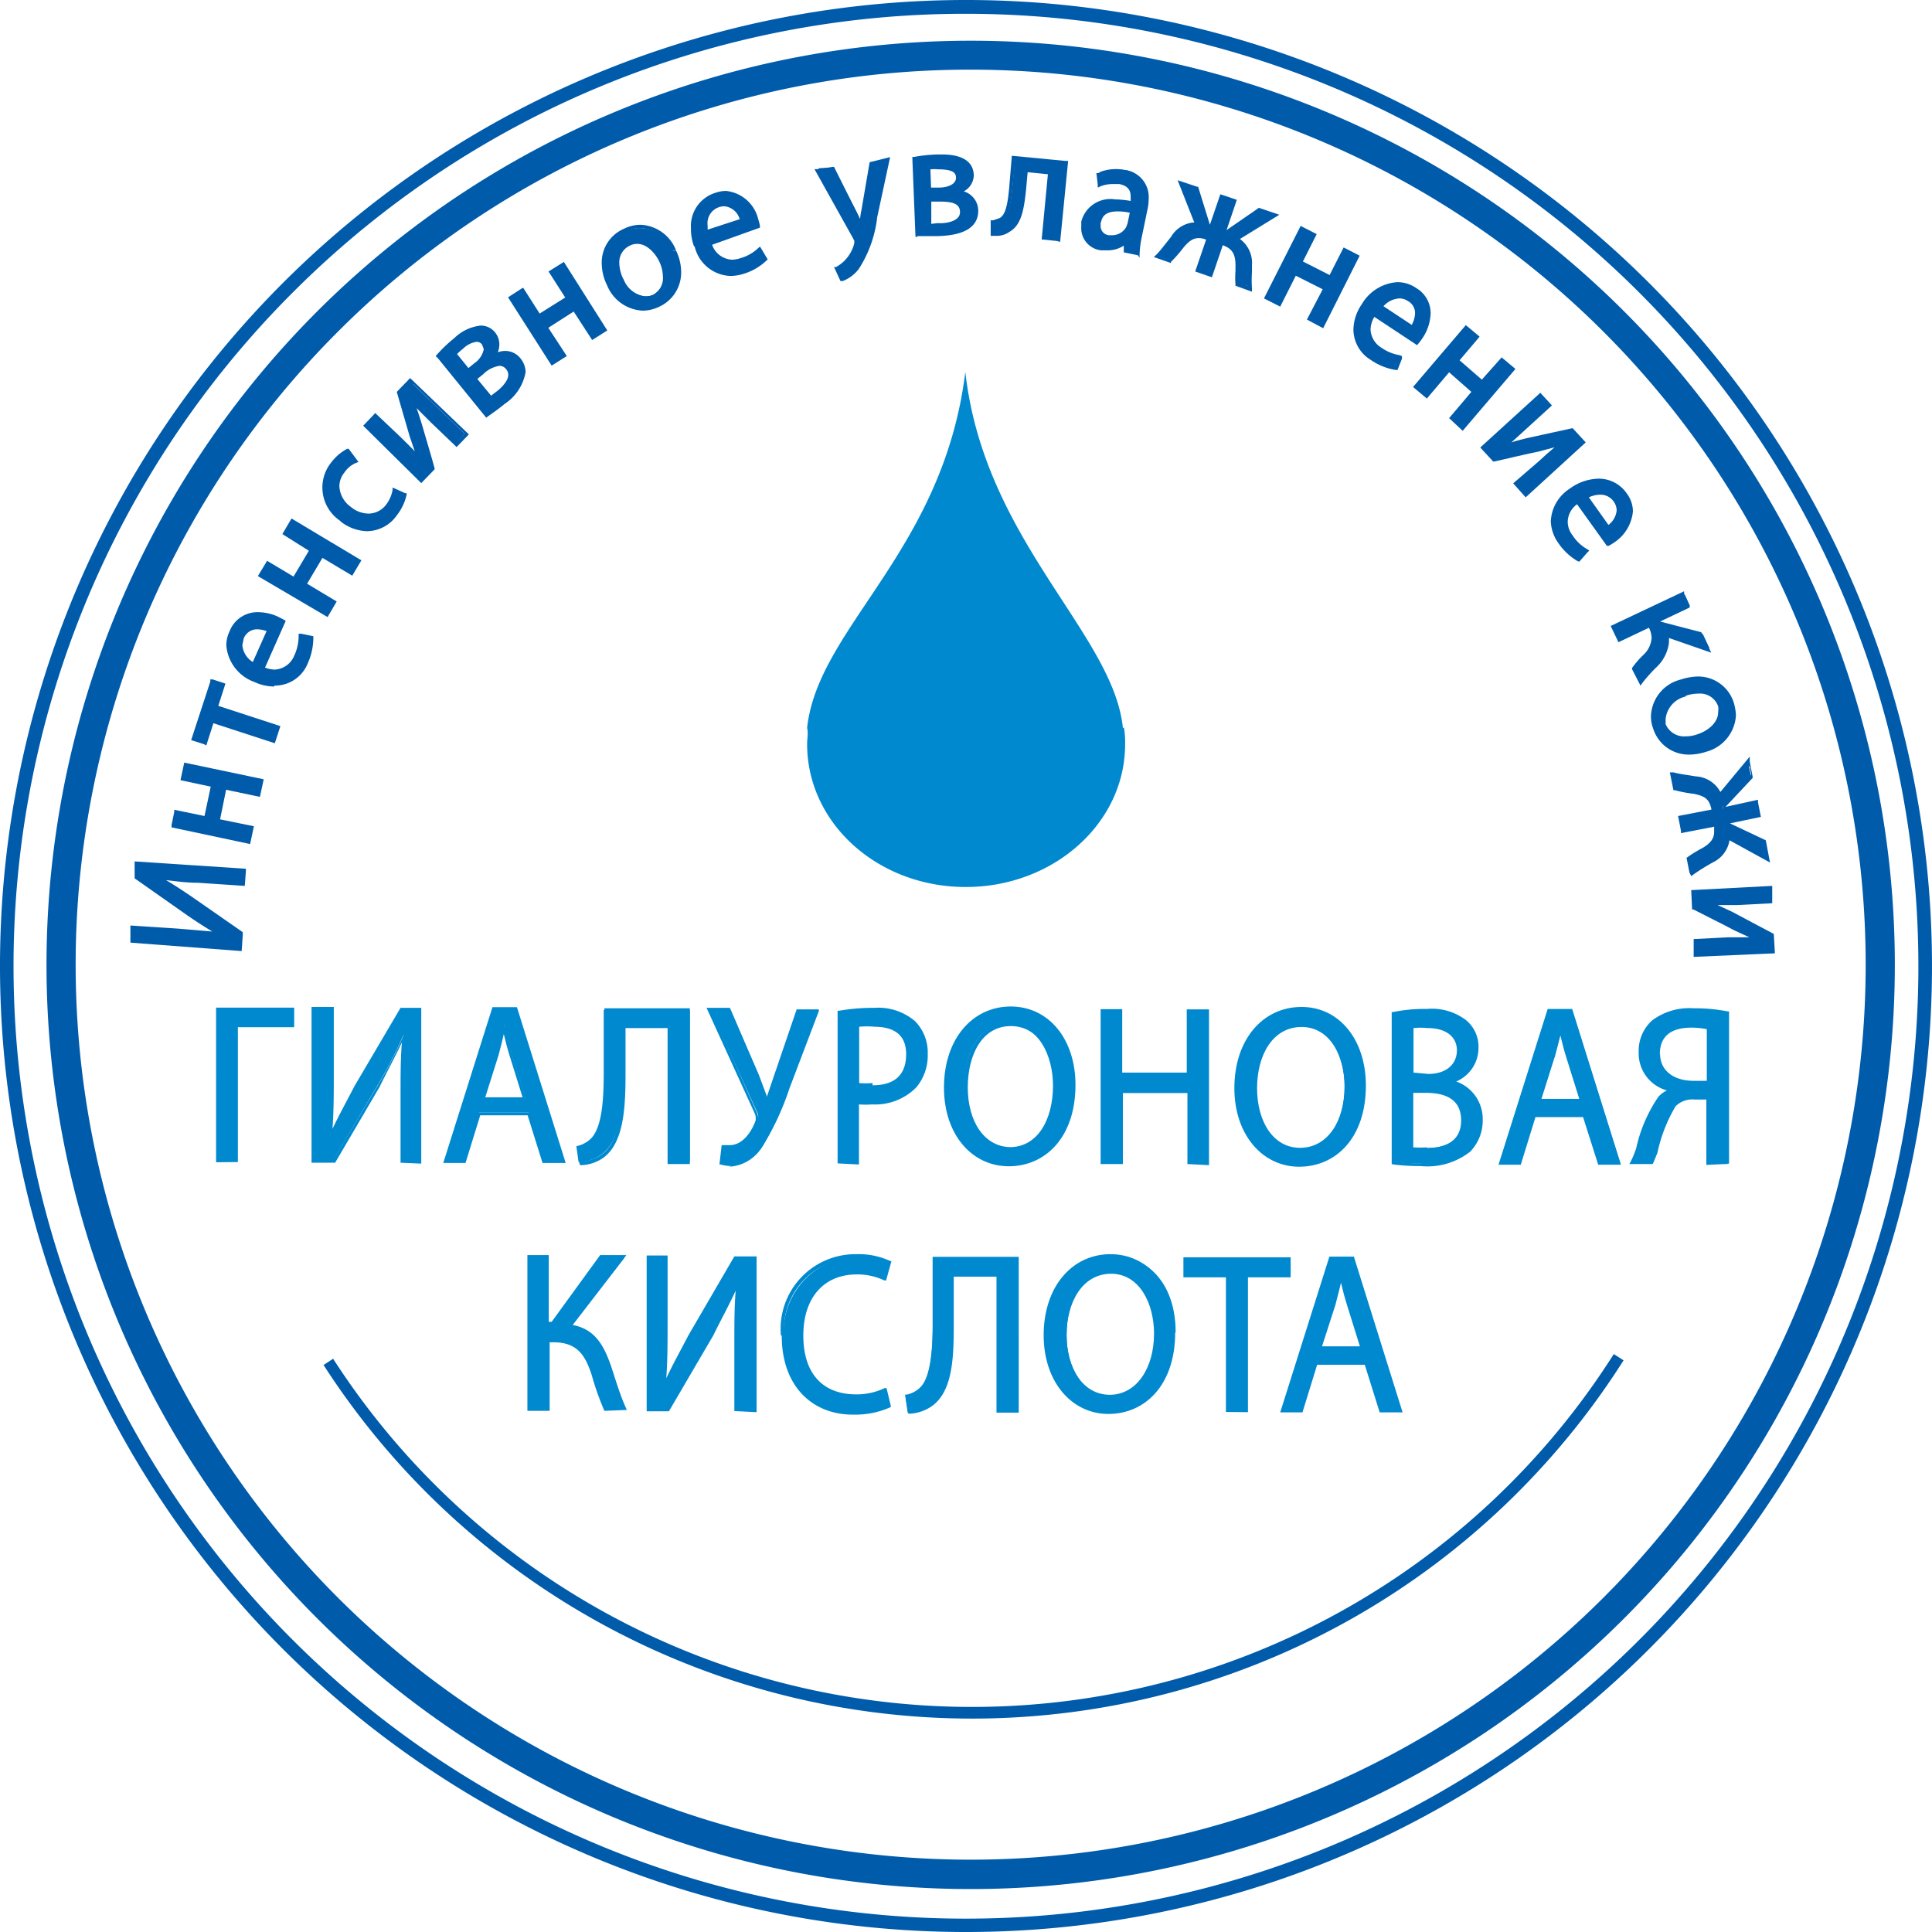 <?xml version="1.0" encoding="UTF-8"?> <svg xmlns="http://www.w3.org/2000/svg" viewBox="0 0 86.82 86.82"> <defs> <style>.cls-1{fill:#005bab;}.cls-2{fill:#0089cf;}</style> </defs> <g id="Layer_2" data-name="Layer 2"> <g id="Layer_1-2" data-name="Layer 1"> <path class="cls-1" d="M2.09,43.29a41.53,41.53,0,1,1,41.46,41.6A41.53,41.53,0,0,1,2.09,43.29M15.22,14.87A40.22,40.22,0,1,0,43.69,3.13,40.1,40.1,0,0,0,15.22,14.87"></path> <path class="cls-1" d="M6,41.71l2,.13c.75,0,1.38.11,2,.19h0c-.48-.27-1-.59-1.52-1L6.17,39.42l0-.59,4.78.31,0,.56-2-.14c-.77-.05-1.34-.09-1.94-.18v0a14.6,14.6,0,0,1,1.56,1L10.8,42l-.05.63L6,42.26Z"></path> <path class="cls-1" d="M5.86,42.36v-.1l0-.56v-.11L8,41.73l1.54.13c-.35-.21-.72-.45-1.1-.71L6.05,39.47v-.06l0-.7,5,.33v.11l-.05.66L8.9,39.67c-.55,0-1-.07-1.44-.12.37.22.75.47,1.12.72l2.33,1.62V42l-.05.74Zm.23-.2,4.56.31,0-.47L8.45,40.45a13.45,13.45,0,0,0-1.54-1l-.09,0,0-.09,0-.1H7c.59.09,1.15.13,1.93.19l1.92.12,0-.34-4.57-.3,0,.42L8.59,41c.54.37,1,.69,1.51,1l.1.06-.06.09,0,.07H10C9.4,42.05,8.77,42,8,42l-1.91-.13Z"></path> <polygon class="cls-1" points="7.96 36.51 9.31 36.8 9.63 35.26 8.28 34.98 8.4 34.4 11.76 35.1 11.64 35.68 10.12 35.37 9.8 36.9 11.32 37.22 11.2 37.8 7.84 37.09 7.96 36.51"></polygon> <path class="cls-1" d="M7.71,37.18l0-.11.12-.58,0-.1,1.36.28.28-1.32-1.36-.29.17-.79,3.57.75-.17.79-1.52-.32-.27,1.33,1.52.31-.17.8ZM8,37l3.16.66.07-.37L9.67,37,10,35.24l1.52.32.08-.38-3.16-.65-.08.37,1.36.28L9.4,36.92,8,36.64Z"></path> <polygon class="cls-1" points="9.55 30.67 10.02 30.82 9.7 31.8 12.5 32.71 12.31 33.28 9.52 32.36 9.2 33.34 8.73 33.19 9.55 30.67"></polygon> <path class="cls-1" d="M9.16,33.44l-.57-.18.86-2.63,0-.1.1,0,.58.19-.32,1,2.79.91-.25.77L9.59,32.5l-.32,1Zm-.3-.32.27.09.32-1,2.79.91.12-.36-2.79-.91.32-1-.27-.09Z"></path> <path class="cls-1" d="M11.77,30.06a1.09,1.09,0,0,0,1.55-.56,2.31,2.31,0,0,0,.21-.9l.45.09a2.73,2.73,0,0,1-.25,1.09,1.57,1.57,0,0,1-2.25.78,1.66,1.66,0,0,1-1.07-2.17,1.44,1.44,0,0,1,2-.59,1.45,1.45,0,0,1,.26.14Zm.3-1.79a.88.88,0,0,0-1.27.35,1,1,0,0,0,.56,1.25Z"></path> <path class="cls-1" d="M12.32,30.85a2.08,2.08,0,0,1-.88-.2A1.91,1.91,0,0,1,10.17,29a1.5,1.5,0,0,1,.15-.64,1.34,1.34,0,0,1,1.29-.85,2.19,2.19,0,0,1,.88.2l.27.14.08.05L11.91,30a1.28,1.28,0,0,0,.44.09,1,1,0,0,0,.87-.62,2.11,2.11,0,0,0,.2-.86v-.13l.13,0,.53.11v.12a2.84,2.84,0,0,1-.25,1.1,1.59,1.59,0,0,1-1.5,1Zm-1.81-2.42a1.45,1.45,0,0,0-.12.56,1.7,1.7,0,0,0,1.14,1.47,2,2,0,0,0,.79.18,1.39,1.39,0,0,0,1.31-.91,2.64,2.64,0,0,0,.24-1l-.24,0a2.29,2.29,0,0,1-.22.82,1.14,1.14,0,0,1-1.06.74,1.57,1.57,0,0,1-.63-.14l-.1,0,1-2.13-.16-.08a2.08,2.08,0,0,0-.8-.18,1.11,1.11,0,0,0-1.1.71m.8,1.53a1.28,1.28,0,0,1-.69-1,.87.87,0,0,1,.09-.37.84.84,0,0,1,.82-.54,1.39,1.39,0,0,1,.59.14l0,.1,0-.1.09,0L11.41,30Zm-.41-1.3-.06.29a1,1,0,0,0,.47.76l.62-1.39a1.35,1.35,0,0,0-.4-.08.64.64,0,0,0-.63.42"></path> <polygon class="cls-1" points="12.04 25.35 13.22 26.06 14.03 24.71 12.84 24 13.14 23.49 16.09 25.25 15.79 25.76 14.46 24.96 13.65 26.31 14.99 27.11 14.68 27.62 11.73 25.86 12.04 25.35"></polygon> <path class="cls-1" d="M11.59,25.89l.05-.09.31-.51L12,25.2l1.19.71.69-1.16L12.69,24l.41-.7,3.14,1.88-.41.69-1.34-.8-.69,1.16,1.33.8-.41.7Zm.29-.07,2.77,1.65.19-.33-1.34-.79.91-1.53,1.34.79.2-.32-2.77-1.65L13,24l1.18.71-.91,1.53-1.19-.71Z"></path> <path class="cls-1" d="M18.18,22.22a2.1,2.1,0,0,1-.41.88,1.62,1.62,0,0,1-2.4.24A1.71,1.71,0,0,1,15,20.82a1.88,1.88,0,0,1,.64-.55l.31.4a1.31,1.31,0,0,0-.56.45,1.18,1.18,0,0,0,.33,1.72,1.15,1.15,0,0,0,1.71-.13,1.64,1.64,0,0,0,.32-.69Z"></path> <path class="cls-1" d="M15.31,23.42a1.8,1.8,0,0,1-.4-2.67,2.11,2.11,0,0,1,.69-.58l.07,0,.44.59-.13.05a1.16,1.16,0,0,0-.5.42,1,1,0,0,0-.23.62,1.22,1.22,0,0,0,.53.94,1.26,1.26,0,0,0,.78.29,1,1,0,0,0,.79-.4,1.55,1.55,0,0,0,.29-.65l0-.12.12.05.44.2-.05.1.05-.1.07,0v.08a2.3,2.3,0,0,1-.44.92,1.65,1.65,0,0,1-1.34.71,2,2,0,0,1-1.2-.45m-.23-2.53a1.66,1.66,0,0,0-.37,1,1.69,1.69,0,0,0,.73,1.34,1.76,1.76,0,0,0,1.07.4A1.44,1.44,0,0,0,17.68,23a2.19,2.19,0,0,0,.38-.75l-.24-.11a1.76,1.76,0,0,1-.3.6,1.22,1.22,0,0,1-1,.49,1.5,1.5,0,0,1-.91-.34A1.44,1.44,0,0,1,15,21.81a1.21,1.21,0,0,1,.28-.75,1.52,1.52,0,0,1,.47-.43l-.17-.23a1.94,1.94,0,0,0-.53.49"></path> <path class="cls-1" d="M16.87,18.72l1,1c.4.38.64.63,1,1h0c-.15-.43-.25-.68-.39-1.11l-.56-2,.49-.5,2.47,2.38-.39.42-1.05-1c-.41-.39-.61-.61-1-1h0c.17.46.27.76.39,1.14.17.59.39,1.31.58,2l-.48.49-2.47-2.39Z"></path> <path class="cls-1" d="M16.32,19.13l.08-.08.39-.41.07-.08L18,19.64c.25.25.45.44.64.64l-.23-.67-.58-2,.6-.62,2.64,2.53-.55.57L19.38,19l-.66-.66c.09.24.15.45.23.7.17.59.39,1.31.58,2l0,.05-.6.62Zm.31,0L19,21.36l.36-.38c-.19-.65-.4-1.34-.56-1.92-.12-.38-.22-.67-.39-1.13l0-.06.05-.05.1-.1.07.09c.38.4.58.61,1,1l1,.93.25-.25-2.32-2.24-.37.38.55,1.91c.13.43.23.68.38,1.11l0,.06-.05.05-.09.1-.08-.08c-.33-.36-.57-.6-1-1l-1-.93Z"></path> <path class="cls-1" d="M19.72,16a6.26,6.26,0,0,1,.77-.73c.42-.35,1.19-.85,1.67-.26a.82.82,0,0,1,0,1h0a.85.85,0,0,1,1.18.13c.57.7-.2,1.47-.7,1.88-.28.23-.6.45-.74.55Zm1.33.72.35-.29c.34-.28.61-.67.35-1s-.54-.21-1,.17a3.71,3.71,0,0,0-.34.31Zm1,1.23a2.52,2.52,0,0,0,.4-.29c.31-.25.71-.71.39-1.09s-.75-.17-1.19.2L21.3,17Z"></path> <path class="cls-1" d="M19.64,16.05l.08-.07.08.08L19.72,16l-.08.07L19.58,16l.06-.07a6.39,6.39,0,0,1,.78-.74,2,2,0,0,1,1.19-.56.83.83,0,0,1,.64.31.87.87,0,0,1,.19.54,1,1,0,0,1-.07.35,1,1,0,0,1,.33-.06.87.87,0,0,1,.7.35,1,1,0,0,1,.22.6,2.17,2.17,0,0,1-.94,1.43c-.29.24-.61.46-.75.56l-.08.06Zm2.25,2.42c.16-.11.42-.3.65-.49s.87-.81.87-1.27a.72.72,0,0,0-.18-.47A.64.64,0,0,0,22.7,16a1,1,0,0,0-.52.16l-.08.05-.05-.08L22,16,22,16a.84.84,0,0,0,.19-.5.63.63,0,0,0-.14-.4.6.6,0,0,0-.47-.24,2,2,0,0,0-1.06.52,6.39,6.39,0,0,0-.69.64ZM21.15,17l.09-.07.33-.28a1.5,1.5,0,0,1,.87-.42.64.64,0,0,1,.62.61,1.32,1.32,0,0,1-.56.88c-.15.12-.25.19-.4.29l-.08,0Zm.89.92.09-.07Zm-.33-1.1-.26.21.62.75.3-.23c.22-.18.48-.47.47-.71a.36.36,0,0,0-.09-.24.37.37,0,0,0-.31-.16h0a1.32,1.32,0,0,0-.73.38m-1.45-.93.07-.06a2.88,2.88,0,0,1,.35-.33,1.32,1.32,0,0,1,.75-.36.54.54,0,0,1,.41.21.54.54,0,0,1,.12.34,1.12,1.12,0,0,1-.5.79l-.35.29-.08.07Zm.79.8.08-.07Zm0-.15.27-.22a1,1,0,0,0,.42-.63l-.08-.21a.3.3,0,0,0-.24-.12,1.07,1.07,0,0,0-.61.31,2.27,2.27,0,0,0-.27.24Z"></path> <polygon class="cls-1" points="23.48 13.07 24.22 14.24 25.55 13.4 24.8 12.23 25.3 11.92 27.15 14.82 26.65 15.14 25.81 13.82 24.49 14.66 25.32 15.98 24.82 16.29 22.98 13.39 23.48 13.07"></polygon> <path class="cls-1" d="M22.83,13.36l.59-.38.09-.05.74,1.16,1.15-.72-.75-1.17.69-.43,1.95,3.08-.68.43L25.78,14l-1.14.73L25.47,16l-.68.43Zm.3.06,1.72,2.72.32-.2-.83-1.31,1.5-1L26.68,15l.32-.21-1.73-2.72-.32.21.74,1.17-1.5,1-.75-1.17Z"></path> <path class="cls-1" d="M30.26,11.32a1.64,1.64,0,0,1-.7,2.35,1.61,1.61,0,0,1-2.19-.92,1.65,1.65,0,0,1,.7-2.35,1.6,1.6,0,0,1,2.19.92m-2.35,1.15c.32.68.94,1,1.47.77a1.18,1.18,0,0,0,.34-1.64c-.25-.52-.82-1.07-1.46-.77s-.63,1.05-.35,1.64"></path> <path class="cls-1" d="M27.27,12.8a2.28,2.28,0,0,1-.23-1,1.65,1.65,0,0,1,1-1.52,1.71,1.71,0,0,1,.74-.18,1.8,1.8,0,0,1,1.6,1.15l-.1,0-.1,0a1.56,1.56,0,0,0-1.4-1,1.39,1.39,0,0,0-.64.15,1.44,1.44,0,0,0-.87,1.33,2.07,2.07,0,0,0,.22.88,1.57,1.57,0,0,0,1.41,1,1.6,1.6,0,0,0,.63-.14,1.48,1.48,0,0,0,.87-1.34,1.93,1.93,0,0,0-.22-.87l.1,0,.1,0a2.24,2.24,0,0,1,.23,1,1.69,1.69,0,0,1-1,1.53,1.72,1.72,0,0,1-.72.17,1.82,1.82,0,0,1-1.61-1.14m.54-.28.1,0,.1,0a1.19,1.19,0,0,0,1,.78.71.71,0,0,0,.32-.07.84.84,0,0,0,.45-.81,1.64,1.64,0,0,0-.16-.68c-.19-.4-.58-.81-1-.8a.7.7,0,0,0-.33.08.82.82,0,0,0-.47.78,1.74,1.74,0,0,0,.18.72l-.1,0-.1,0a2,2,0,0,1-.19-.81,1,1,0,0,1,.59-1,.94.94,0,0,1,.42-.11,1.46,1.46,0,0,1,1.18.93,1.75,1.75,0,0,1,.19.78,1.07,1.07,0,0,1-.58,1,1,1,0,0,1-.41.09,1.42,1.42,0,0,1-1.2-.91"></path> <path class="cls-1" d="M31.84,10.89a1.08,1.08,0,0,0,1.45.78,2.18,2.18,0,0,0,.81-.46l.24.39a2.61,2.61,0,0,1-1,.56A1.58,1.58,0,0,1,31.28,11a1.65,1.65,0,0,1,.89-2.25A1.44,1.44,0,0,1,34,9.88a1.86,1.86,0,0,1,.07.28Zm1.53-1a.88.88,0,0,0-1.11-.7,1,1,0,0,0-.55,1.25Z"></path> <path class="cls-1" d="M31.18,11.05a2.27,2.27,0,0,1-.13-.8,1.56,1.56,0,0,1,1.08-1.58,1.5,1.5,0,0,1,.49-.09,1.66,1.66,0,0,1,1.45,1.26,2.84,2.84,0,0,1,.08.3l0,.09L32,11a1,1,0,0,0,.89.67,1.34,1.34,0,0,0,.39-.07,1.92,1.92,0,0,0,.77-.43l.1-.09.07.11.28.47-.07.06a2.53,2.53,0,0,1-1,.58,1.94,1.94,0,0,1-.61.1h0a1.71,1.71,0,0,1-1.6-1.31M32.62,8.8a1.32,1.32,0,0,0-.42.07,1.37,1.37,0,0,0-.94,1.38,2.37,2.37,0,0,0,.12.73,1.51,1.51,0,0,0,1.41,1.17,1.65,1.65,0,0,0,.55-.1,2.45,2.45,0,0,0,.86-.47l-.13-.21a2.23,2.23,0,0,1-.75.4,1.63,1.63,0,0,1-.45.07,1.18,1.18,0,0,1-1.13-.91l0-.11,2.21-.73-.05-.18A1.46,1.46,0,0,0,32.63,8.8Zm-1,1.69a2,2,0,0,1,0-.35,1,1,0,0,1,.66-1,.85.85,0,0,1,.31-.06,1.06,1.06,0,0,1,.93.83l-.1,0,.1,0,0,.1-1.87.62Zm.94-1.22a.76.76,0,0,0-.76.87v.18l1.44-.47a.8.8,0,0,0-.68-.58Z"></path> <path class="cls-1" d="M37.45,7.53l1,1.91c.11.21.23.47.31.67h0c0-.21.06-.48.1-.74l.37-2.08.62-.1-.54,2.56A5.23,5.23,0,0,1,38.51,12a1.53,1.53,0,0,1-.67.5l-.22-.5a1.63,1.63,0,0,0,.48-.37,2,2,0,0,0,.4-.76l0-.16-.06-.15-1.66-3Z"></path> <path class="cls-1" d="M37.48,12l.09,0a1.67,1.67,0,0,0,.82-1.07l0-.11h0l-.06-.12-1.73-3.1.16,0,.65-.1h.07l1,2,.17.35a3,3,0,0,1,.06-.4l.37-2.16L40,7.06l-.58,2.7a5.41,5.41,0,0,1-.83,2.33,1.66,1.66,0,0,1-.72.54l-.1,0Zm.42.41a1.52,1.52,0,0,0,.53-.43,5.18,5.18,0,0,0,.79-2.25l.51-2.4-.39.06-.35,2c-.05.26-.08.52-.11.74v.08h-.18l0-.07c-.08-.2-.2-.45-.3-.66l-1-1.84L37,7.71l1.58,2.83.08.2v0l0,.16a1.85,1.85,0,0,1-.84,1.16Z"></path> <path class="cls-1" d="M41.14,7.14a6.51,6.51,0,0,1,1-.11c.55,0,1.47,0,1.49.81a.81.81,0,0,1-.67.8h0a.87.87,0,0,1,.86.83c0,.9-1.06,1-1.71,1.06-.37,0-.75,0-.93,0Zm.62,1.38.45,0c.44,0,.89-.16.88-.56s-.3-.5-.9-.48l-.47,0Zm0,1.58a2.53,2.53,0,0,0,.48,0c.4,0,1-.13,1-.62s-.5-.59-1.07-.57h-.44Z"></path> <path class="cls-1" d="M41.24,10.64h-.1L41,7.14h.11l0,.1,0-.1H41V7.05l.09,0a6.79,6.79,0,0,1,1.06-.11h.15c.55,0,1.42.1,1.46.92v0a.84.84,0,0,1-.45.74.91.91,0,0,1,.65.87v0c0,1-1.17,1.12-1.81,1.14h-.93m.65-.2h.28c.64,0,1.62-.18,1.6-.93v0c0-.44-.31-.66-.77-.72h-.09V8.56l.08,0a.69.69,0,0,0,.58-.66v0c0-.59-.68-.71-1.24-.71h-.14a7.7,7.7,0,0,0-.94.09l.1,3.2.54,0m-.1-.23V10.1h0v.11h-.1l0-1.38h.68c.51,0,1,.12,1,.69h0c0,.59-.69.7-1.09.71h-.49m.33-.2h.16c.39,0,.89-.14.88-.5v0c0-.37-.32-.46-.83-.47h-.46l0,1Zm-.5-2.6h.09a4.53,4.53,0,0,1,.47-.05h.1c.55,0,.91.18.92.58V8h0c0,.49-.54.64-1,.65h-.56Zm.14,1.11h0Zm.1-.11h.34c.43,0,.79-.16.78-.45v0c0-.23-.17-.35-.7-.37h-.09a1.86,1.86,0,0,0-.36,0Z"></path> <path class="cls-1" d="M47.85,7.3l-.34,3.42-.59-.06.29-2.92-1.12-.12L46,8.49c-.09,1-.24,1.59-.7,1.84a.85.85,0,0,1-.67.15V10A.55.55,0,0,0,45,9.87c.33-.19.41-.67.49-1.43l.13-1.37Z"></path> <path class="cls-1" d="M47.5,10.83l-.69-.07.28-2.93-.91-.09-.07.77c-.1,1-.24,1.62-.75,1.91a1,1,0,0,1-.59.18h-.25v-.09l0-.61h.11l.29-.1c.26-.14.36-.59.43-1.35L45.47,7l2.39.23v0H48l-.36,3.64Zm-.17-3.19L47,10.57l.38,0,.31-3.21-2.06-.2-.13,1.26c-.08.76-.14,1.27-.52,1.51a.79.79,0,0,1-.3.12v.3h0a.76.76,0,0,0,.48-.14c.39-.21.55-.8.64-1.76l.1-1Z"></path> <path class="cls-1" d="M51.26,10.54a5.48,5.48,0,0,0-.11.82l-.53-.1,0-.44h0a1.2,1.2,0,0,1-1.09.3A1,1,0,0,1,48.75,10c.16-.81,1-1.12,2.2-.86V9a.7.7,0,0,0-.58-.93,1.57,1.57,0,0,0-.89.09l-.05-.43a2,2,0,0,1,1.12-.09,1.19,1.19,0,0,1,.95,1.62Zm-.39-1c-.63-.15-1.39-.17-1.52.48a.55.55,0,0,0,.44.7.84.84,0,0,0,.9-.41l.07-.19Z"></path> <path class="cls-1" d="M51.13,11.47l-.63-.13v-.1l0-.2a1.33,1.33,0,0,1-.73.21l-.28,0a1,1,0,0,1-.9-1.06l0-.23a1.35,1.35,0,0,1,1.52-1,4.48,4.48,0,0,1,.7.07l0-.18c0-.25-.07-.49-.52-.58l-.28,0a1.54,1.54,0,0,0-.55.1l-.13.06,0-.14-.06-.51.07,0a1.81,1.81,0,0,1,.74-.14,2.28,2.28,0,0,1,.45,0,1.22,1.22,0,0,1,1.09,1.29,2.4,2.4,0,0,1-.05.46l-.26,1.26a4.25,4.25,0,0,0-.1.81v.12Zm-.48-.76.12,0v.1l0,.34.32.06c0-.22.06-.46.1-.71l.11,0-.11,0,.26-1.26a3.13,3.13,0,0,0,0-.43,1,1,0,0,0-.91-1.07,1.9,1.9,0,0,0-.41,0,2.07,2.07,0,0,0-.58.09l0,.22a1.59,1.59,0,0,1,.5-.07,1.66,1.66,0,0,1,.32,0,.76.76,0,0,1,.69.79l0,.26,0,.18-.11,0a3.63,3.63,0,0,0-.76-.09c-.77,0-1.18.29-1.31.87l0,.18a.85.85,0,0,0,.73.85l.24,0a1.08,1.08,0,0,0,.76-.3l0,0Zm-.88.09a.62.62,0,0,1-.54-.64l0-.18a.85.85,0,0,1,1-.65,3.16,3.16,0,0,1,.68.08l0,.11,0-.11.1,0,0,.1-.12.58-.08.22a1,1,0,0,1-.82.48ZM49.46,10l0,.14a.41.41,0,0,0,.37.43l.16,0a.72.72,0,0,0,.62-.37l.06-.16.1-.48a2.46,2.46,0,0,0-.53-.06c-.41,0-.69.11-.76.48"></path> <path class="cls-1" d="M53.76,8.49l.55,1.77.11,0,.49-1.41.54.18L55,10.49l.12,0,1.51-1.07.65.22-1.73,1.06a1.18,1.18,0,0,1,.64,1.18,8.54,8.54,0,0,0,0,1l-.57-.19a7.23,7.23,0,0,1,0-.85.92.92,0,0,0-.65-1l-.1,0-.49,1.43-.54-.18.49-1.44-.11,0a.89.89,0,0,0-1.13.39,6.4,6.4,0,0,1-.55.64L52,11.51c.22-.22.44-.53.65-.79a1.2,1.2,0,0,1,1.24-.55l-.74-1.9Z"></path> <path class="cls-1" d="M55.52,12.84v-.06a3.82,3.82,0,0,1,0-.61v-.25c0-.57-.2-.76-.57-.9l-.49,1.44-.75-.26.49-1.43h0a.85.85,0,0,0-.33-.07c-.23,0-.43.11-.69.43a6.24,6.24,0,0,1-.56.64l0,.05-.77-.27.13-.12c.2-.21.42-.51.64-.78A1.33,1.33,0,0,1,53.59,10h.08L52.92,8.1l.87.29,0,.1,0-.1.05,0,.53,1.71.47-1.37.74.25-.46,1.36,1.45-1,.92.31-1.77,1.09a1.33,1.33,0,0,1,.54,1.18v.32a5.08,5.08,0,0,0,0,.7l0,.17Zm.53,0c0-.18,0-.37,0-.56v-.32a1.07,1.07,0,0,0-.58-1.08l-.18-.09,1.71-1-.38-.13-1.52,1.06H55l-.21-.07.48-1.42L55,9l-.48,1.42-.1,0-.17-.05-.55-1.77-.38-.13L54,10.32l-.2,0-.23,0a1.14,1.14,0,0,0-.9.54c-.18.21-.36.46-.55.67l.33.11A6.66,6.66,0,0,0,53,11a1.1,1.1,0,0,1,.86-.5,1.46,1.46,0,0,1,.4.07l.2.07-.49,1.44.34.12.49-1.44.1,0,.1,0a1,1,0,0,1,.73,1.1v.25a3.89,3.89,0,0,0,0,.51Z"></path> <polygon class="cls-1" points="59.03 10.53 58.4 11.77 59.8 12.47 60.42 11.24 60.95 11.5 59.41 14.57 58.88 14.31 59.58 12.92 58.18 12.22 57.48 13.6 56.95 13.34 58.5 10.27 59.03 10.53"></polygon> <path class="cls-1" d="M58.73,14.36,59.44,13l-1.21-.61-.7,1.39-.73-.37,1.65-3.26.09.05.53.27,0,.09,0-.09.1.05-.62,1.23,1.2.61.63-1.24.72.37-1.64,3.26Zm1-1.49L59,14.26l.34.17,1.45-2.88-.34-.17-.62,1.24-1.59-.8.62-1.24-.34-.17-1.45,2.88.34.17.7-1.39Z"></path> <path class="cls-1" d="M61.72,14.1A1.09,1.09,0,0,0,62,15.73a2.12,2.12,0,0,0,.86.35l-.16.43a2.47,2.47,0,0,1-1-.42,1.58,1.58,0,0,1-.39-2.35,1.63,1.63,0,0,1,2.31-.68,1.44,1.44,0,0,1,.25,2.1l-.18.23Zm1.72.61a.89.89,0,0,0-.13-1.31,1,1,0,0,0-1.33.34Z"></path> <path class="cls-1" d="M62.69,16.62a2.68,2.68,0,0,1-1.08-.44,1.61,1.61,0,0,1-.79-1.38,2.07,2.07,0,0,1,.37-1.12,2,2,0,0,1,1.6-1,1.48,1.48,0,0,1,.86.27,1.31,1.31,0,0,1,.64,1.13,2.11,2.11,0,0,1-.37,1.12,2.43,2.43,0,0,1-.18.24l-.06.07-1.92-1.27a1.15,1.15,0,0,0-.17.57,1,1,0,0,0,.48.81,2,2,0,0,0,.82.34L63,16l0,.12-.2.51ZM61.37,13.8a1.79,1.79,0,0,0-.34,1,1.41,1.41,0,0,0,.7,1.2,2.34,2.34,0,0,0,.91.39l.08-.23a2.13,2.13,0,0,1-.77-.34,1.2,1.2,0,0,1-.58-1,1.5,1.5,0,0,1,.26-.78l.06-.09,1.94,1.29.11-.15a1.92,1.92,0,0,0,.33-1,1.08,1.08,0,0,0-.54-.95,1.25,1.25,0,0,0-.74-.24h0a1.78,1.78,0,0,0-1.42.89m.3.4,0-.09Zm.15-.44.07-.09a1.33,1.33,0,0,1,1-.51.91.91,0,0,1,.51.15.86.86,0,0,1,.4.73,1.41,1.41,0,0,1-.24.73l-.07.09Zm1.62,1,.06-.09Zm0-.15a1.16,1.16,0,0,0,.15-.52.61.61,0,0,0-.32-.55.68.68,0,0,0-.38-.12,1.05,1.05,0,0,0-.72.35Z"></path> <polygon class="cls-1" points="66.31 15.14 65.41 16.2 66.6 17.21 67.5 16.16 67.95 16.55 65.72 19.16 65.27 18.78 66.28 17.59 65.08 16.58 64.08 17.76 63.62 17.38 65.85 14.76 66.31 15.14"></polygon> <path class="cls-1" d="M65.12,18.79l1-1.18-1-.88-1,1.18-.62-.52,2.37-2.78.54.45-.08.09.08-.09.08.07-.9,1.06,1,.87.89-1,.62.52-2.37,2.78Zm1.31-1.21-1,1.18.29.25,2.09-2.45-.29-.25-.9,1.06-1.35-1.16.89-1.05-.28-.25-2.1,2.45.29.25,1-1.19Z"></path> <path class="cls-1" d="M69.59,18.18l-1.07,1c-.4.37-.66.6-1,.91h0c.44-.13.7-.21,1.14-.31l2-.44.47.52-2.54,2.31-.38-.42,1.07-1c.41-.38.64-.56,1.07-.92h0l-1.15.32c-.61.12-1.34.3-2,.45l-.47-.51,2.54-2.32Z"></path> <path class="cls-1" d="M68,21.72l1.16-1c.28-.26.47-.43.7-.62l-.71.19c-.6.12-1.33.3-2,.45H67.1l-.58-.63,2.7-2.46.07.08.38.41-.08.08.08-.08.07.08-1.15,1.05-.67.61c.21-.07.41-.12.69-.19l2.06-.45.59.64-2.7,2.47Zm2.36-2,.09.1-.09.07c-.42.36-.65.54-1.06.92l-1,.91.24.26L71,19.83l-.36-.39-1.95.42c-.43.11-.69.18-1.12.32l-.07,0,0-.05-.09-.1.08-.08c.38-.3.64-.53,1-.9l1-.9-.24-.26-2.38,2.17.35.39c.67-.15,1.37-.32,2-.44l1.15-.32h.06Z"></path> <path class="cls-1" d="M70.89,22.53a1.07,1.07,0,0,0-.31,1.61,2,2,0,0,0,.67.64l-.3.35a2.72,2.72,0,0,1-.82-.77A1.57,1.57,0,0,1,70.61,22a1.64,1.64,0,0,1,2.4.18,1.44,1.44,0,0,1-.52,2.05,1.24,1.24,0,0,1-.25.15Zm1.39,1.17a.88.88,0,0,0,.34-1.27,1,1,0,0,0-1.36-.16Z"></path> <path class="cls-1" d="M70.9,25.22a2.7,2.7,0,0,1-.86-.8,1.79,1.79,0,0,1-.35-1,1.84,1.84,0,0,1,.85-1.46,2.27,2.27,0,0,1,1.29-.45,1.52,1.52,0,0,1,1.27.66,1.35,1.35,0,0,1,.28.81,1.88,1.88,0,0,1-.83,1.39,2.69,2.69,0,0,1-.26.16l-.08,0-1.34-1.87a1,1,0,0,0-.42.78,1,1,0,0,0,.22.62,1.87,1.87,0,0,0,.64.61l.11.07-.09.09-.36.41Zm-.23-3.11a1.63,1.63,0,0,0-.77,1.29,1.52,1.52,0,0,0,.32.9,2.6,2.6,0,0,0,.71.69l.16-.19a2.1,2.1,0,0,1-.6-.6,1.26,1.26,0,0,1-.26-.74,1.28,1.28,0,0,1,.6-1l.08-.06,1.36,1.89.16-.1A1.6,1.6,0,0,0,73.16,23a1.15,1.15,0,0,0-.24-.69,1.32,1.32,0,0,0-1.09-.57,2,2,0,0,0-1.16.41m.13.48.09-.06Zm.3-.35.1-.06a1.55,1.55,0,0,1,.73-.2.95.95,0,0,1,1,.91,1.19,1.19,0,0,1-.55.9l-.09.06Zm1.18,1.46.09-.06Zm0-.15a.93.93,0,0,0,.37-.66.72.72,0,0,0-.14-.4.72.72,0,0,0-.6-.3,1.23,1.23,0,0,0-.51.12Z"></path> <path class="cls-1" d="M75.93,27.24l-1.35.64.06.12,1.88.49.31.66-2-.64A1.39,1.39,0,0,1,74.34,30a8.73,8.73,0,0,0-.6.68l-.27-.56a4.38,4.38,0,0,1,.5-.58,1.07,1.07,0,0,0,.27-1.33l0-.11-1.37.65-.25-.54,3.1-1.47Z"></path> <path class="cls-1" d="M73.34,30.07l0-.05a4,4,0,0,1,.51-.59,1.15,1.15,0,0,0,.37-.76,1.09,1.09,0,0,0-.12-.46h0l-1.37.65-.35-.73,3.3-1.56,0,.1.25.53-.09,0,.09,0,0,.1-1.33.63,1.85.48.45.92L75,28.67l0,.21A1.83,1.83,0,0,1,74.42,30a6.86,6.86,0,0,0-.6.67l-.1.14Zm.42.37c.17-.21.37-.41.5-.55a1.6,1.6,0,0,0,.51-1,1,1,0,0,0-.06-.33l-.07-.2,2,.62-.18-.39-1.89-.48,0-.05-.1-.22,1.34-.64-.16-.35-2.91,1.38.16.35,1.37-.65,0,.09,0,.11a1.28,1.28,0,0,1,.14.55,1.32,1.32,0,0,1-.42.9,4.64,4.64,0,0,0-.46.52Z"></path> <path class="cls-1" d="M76.64,33.68a1.64,1.64,0,0,1-2.25-1,1.61,1.61,0,0,1,1.16-2.07,1.65,1.65,0,0,1,2.26,1,1.6,1.6,0,0,1-1.17,2.07m-.87-2.47c-.71.24-1.12.82-.93,1.37s.85.77,1.59.52c.55-.18,1.16-.68.93-1.35s-1-.75-1.59-.54"></path> <path class="cls-1" d="M74.29,32.74a1.54,1.54,0,0,1-.1-.56,1.76,1.76,0,0,1,1.33-1.64,2.73,2.73,0,0,1,.76-.14,1.68,1.68,0,0,1,1.63,1.17,2.44,2.44,0,0,1,.1.57,1.8,1.8,0,0,1-1.33,1.64,2.53,2.53,0,0,1-.77.13,1.67,1.67,0,0,1-1.62-1.17m1.3-2a1.55,1.55,0,0,0-1.18,1.44,1.4,1.4,0,0,0,.08.49,1.46,1.46,0,0,0,1.42,1,2.39,2.39,0,0,0,.7-.12,1.56,1.56,0,0,0,1.18-1.44,1.8,1.8,0,0,0-.08-.5,1.46,1.46,0,0,0-1.43-1,2.28,2.28,0,0,0-.69.12m-.85,1.88a1.2,1.2,0,0,1-.06-.32,1.38,1.38,0,0,1,1-1.19h0a1.8,1.8,0,0,1,.64-.11,1.06,1.06,0,0,1,1.09.71,1.25,1.25,0,0,1,.05.32,1.37,1.37,0,0,1-1.05,1.17,1.77,1.77,0,0,1-.62.11h0a1.09,1.09,0,0,1-1.1-.69m1.06-1.31a1.16,1.16,0,0,0-.9,1l0,.24a.9.9,0,0,0,.9.55,1.6,1.6,0,0,0,.55-.1c.45-.15.92-.52.91-1a.73.73,0,0,0,0-.25.86.86,0,0,0-.89-.57,1.63,1.63,0,0,0-.57.1l0-.1Z"></path> <path class="cls-1" d="M78.69,34.87l-1.26,1.36,0,.12,1.47-.28.11.56-1.47.28,0,.11,1.68.79.13.68-1.78-1a1.17,1.17,0,0,1-.71,1.14,8.9,8.9,0,0,0-.88.53l-.11-.58a4.52,4.52,0,0,1,.72-.45.92.92,0,0,0,.54-1.06l0-.1-1.49.29-.11-.57L77,36.43l0-.11c-.09-.46-.32-.7-.9-.79a6.46,6.46,0,0,1-.83-.16l-.11-.57a9.65,9.65,0,0,0,1,.17,1.2,1.2,0,0,1,1.09.81l1.28-1.58Z"></path> <path class="cls-1" d="M75.92,39.21l-.13-.66,0,0a5.83,5.83,0,0,1,.73-.45c.4-.24.51-.46.51-.73l0-.22-1.49.29,0-.1-.13-.67,1.5-.29h0c-.09-.43-.24-.6-.81-.71a5.72,5.72,0,0,1-.84-.16l-.06,0-.16-.8.17,0c.28.08.66.12,1,.18a1.33,1.33,0,0,1,1.1.7L78.63,34l0,.23.13.67-.11,0,.11,0v.06l-1.22,1.3L79,35.94l0,.11.13.66L77.74,37l1.61.76.19,1-1.82-1A1.33,1.33,0,0,1,77,38.74a9.25,9.25,0,0,0-.86.53l-.14.1Zm.17-.21c.23-.15.51-.3.76-.44a1.08,1.08,0,0,0,.65-1v-.29l1.75,1-.08-.4-1.67-.79v-.05l0-.23,1.46-.28-.06-.35-1.47.28,0-.1,0-.18,1.27-1.35-.08-.4L77.23,36l-.06-.19c-.14-.44-.43-.63-1-.73-.27,0-.58-.08-.85-.14l.06.34c.21.06.47.09.75.14a1,1,0,0,1,1,.88l0,.21-1.5.29.07.35,1.49-.29,0,.11,0,.1,0,.26a1.07,1.07,0,0,1-.62.92,4.12,4.12,0,0,0-.65.39Z"></path> <path class="cls-1" d="M79.53,40.45l-1.45.07c-.54,0-.88,0-1.37,0v0c.42.18.67.28,1.07.48l1.83.93,0,.71-3.44.17,0-.57,1.46-.08c.56,0,.85,0,1.4,0v0c-.45-.18-.73-.31-1.09-.49l-1.84-.93,0-.69,3.43-.18Z"></path> <path class="cls-1" d="M76.11,42.88l0-.68,1.56-.08.94,0-.67-.31c-.54-.29-1.22-.62-1.84-.94l-.06,0L76,40l3.64-.19v.11l0,.56h0v.11l-1.55.08-.91,0,.65.3,1.88,1,.05.87L76.11,43Zm1.53-.55-1.34.07,0,.36,3.21-.17,0-.53-1.76-.91c-.41-.19-.65-.3-1.07-.47l-.07,0v-.19h.21c.44,0,.77,0,1.28,0l1.34-.06,0-.35-3.22.16,0,.52c.6.31,1.26.63,1.79.91.35.17.64.3,1.08.48l.07,0v.2H79c-.55,0-.84,0-1.4,0"></path> <polygon class="cls-2" points="13.16 45.36 13.16 46.1 10.62 46.09 10.61 52.16 9.79 52.16 9.8 45.35 13.16 45.36"></polygon> <path class="cls-2" d="M9.71,52.23l0-6.95h3.43v0h.08v.88H10.69v6.06Zm.16-.15h.66V46h2.54v-.58H9.88Z"></path> <path class="cls-2" d="M14.87,45.36v2.87c0,1.07,0,2-.08,2.87l0,0c.32-.71.72-1.45,1.18-2.25L18,45.37h.82l0,6.8h-.77V49.28c0-1.11,0-1.91.08-2.77h0a20,20,0,0,1-1.18,2.29l-2,3.38h-.87v-6.8Z"></path> <path class="cls-2" d="M18,52.25v-3c0-.94,0-1.68.06-2.41-.3.65-.67,1.32-1,2l-2,3.41H14v-7h.85v0H15v2.94c0,.94,0,1.74-.06,2.54.29-.61.64-1.25,1-1.94L18,45.29h.93v7Zm.16-5.82.08,0v.06c-.07.85-.08,1.65-.08,2.76v2.81h.62V45.45h-.7l-2,3.46c-.46.8-.85,1.54-1.17,2.24l0,.07-.08,0-.06,0v0c0-.9.07-1.8.08-2.87V45.44h-.61l0,6.65h.75l2-3.34a21.43,21.43,0,0,0,1.17-2.28l0-.07Z"></path> <path class="cls-2" d="M21.52,50l-.66,2.14H20l2.16-6.79h1l2.15,6.8h-.88L23.76,50Zm2.08-.69-.62-2c-.14-.45-.23-.85-.33-1.24h0c-.09.41-.19.82-.31,1.24l-.63,2Z"></path> <path class="cls-2" d="M24.38,52.26l-.67-2.14H21.58l-.66,2.14h-1l2.21-7h1.1l2.19,7ZM23.82,50l.67,2.13h.71l-2.09-6.66h-.88L20.12,52.1h.68L21.45,50V50Zm-2.3.14v0Zm.07-.68.65-2.07c.12-.41.23-.82.32-1.22v-.06h.14l0,.06c.09.39.18.79.32,1.23l.62,2-.07,0v0l.07,0,0,.1Zm.8-2-.59,1.87h1.69l-.58-1.86c-.11-.35-.19-.66-.27-1-.07.32-.16.65-.25,1"></path> <path class="cls-2" d="M31,45.39l0,6.8h-.82V46.13H28v2c0,1.48-.07,3.12-1,3.77a1.84,1.84,0,0,1-1,.32l-.1-.71a1.32,1.32,0,0,0,.67-.36c.51-.54.56-1.86.56-3V45.39Z"></path> <path class="cls-2" d="M26.05,52.34l-.12-.84.07,0a1.18,1.18,0,0,0,.62-.34c.48-.48.54-1.8.54-2.89V45.31H31v0H31v7H30V46.2H28.11v2c0,1.48-.05,3.14-1,3.83a1.84,1.84,0,0,1-1,.33Zm.13-.15a1.77,1.77,0,0,0,.86-.31c.84-.6.92-2.22.92-3.7V46.05h2.25v6.07h.67V45.47H27.32v2.79c0,1.09,0,2.42-.58,3a1.47,1.47,0,0,1-.63.37Z"></path> <path class="cls-2" d="M32.84,45.4l1.26,2.9.45,1.21h0c.11-.35.24-.75.4-1.22l1-2.89h.86l-1.33,3.5a12.43,12.43,0,0,1-1.19,2.58,1.74,1.74,0,0,1-1.43.84,1.3,1.3,0,0,1-.46-.06l.08-.72a1.1,1.1,0,0,0,.3,0c.66,0,1.05-.67,1.24-1.17a.41.41,0,0,0,0-.4l-2.1-4.61Z"></path> <path class="cls-2" d="M32.87,52.4a1.9,1.9,0,0,1-.49-.07l-.05,0,.1-.87.09,0,.27,0c.6,0,1-.63,1.17-1.12l0-.14a.53.53,0,0,0-.06-.2l-2.15-4.71h1.05v0h0l1.28,3,.38,1,.34-1,1-2.93h1l-1.37,3.6a12.59,12.59,0,0,1-1.2,2.6,1.83,1.83,0,0,1-1.49.87Zm0-.16a1.67,1.67,0,0,0,1.37-.8,12.77,12.77,0,0,0,1.18-2.56l1.29-3.4H36l-1,2.83c-.16.47-.28.88-.4,1.22v0H34.5l0,0q-.23-.59-.45-1.2l-1.24-2.86H32l2,4.5a.63.63,0,0,1,.07.26l0,.2c-.2.5-.59,1.21-1.31,1.22l-.23,0-.07.57a1.25,1.25,0,0,0,.38,0"></path> <path class="cls-2" d="M37.73,45.49a8.86,8.86,0,0,1,1.57-.13,2.46,2.46,0,0,1,1.77.57,1.88,1.88,0,0,1,.55,1.42,2.07,2.07,0,0,1-.49,1.45,2.5,2.5,0,0,1-1.93.75,2.23,2.23,0,0,1-.66-.07v2.73h-.82Zm.81,3.28a2.58,2.58,0,0,0,.68.07,1.38,1.38,0,0,0,1.58-1.45c0-.9-.59-1.33-1.49-1.34a3.16,3.16,0,0,0-.76.07Z"></path> <path class="cls-2" d="M37.64,52.28V45.42h.07a9,9,0,0,1,1.58-.13,2.55,2.55,0,0,1,1.82.59,2,2,0,0,1,.58,1.48,2.23,2.23,0,0,1-.51,1.5,2.6,2.6,0,0,1-2,.77,3.6,3.6,0,0,1-.58,0v2.7Zm.15-.15h.67V49.38l.1,0a2.36,2.36,0,0,0,.63.06,2.45,2.45,0,0,0,1.88-.72,2,2,0,0,0,.47-1.4A1.82,1.82,0,0,0,41,46a2.49,2.49,0,0,0-1.72-.55,8.27,8.27,0,0,0-1.49.12Zm.73-3.29-.06,0V46.06h.05a3.53,3.53,0,0,1,.79-.07c.93,0,1.57.47,1.57,1.41a1.47,1.47,0,0,1-1.66,1.53,3.29,3.29,0,0,1-.7-.08m.7-.08c1,0,1.5-.47,1.51-1.37s-.54-1.25-1.41-1.26a3.79,3.79,0,0,0-.7,0v2.53a3.28,3.28,0,0,0,.6,0"></path> <path class="cls-2" d="M48.28,48.75c0,2.34-1.33,3.58-3,3.58s-2.83-1.4-2.83-3.45,1.25-3.57,2.94-3.57,2.84,1.43,2.84,3.44m-4.91.11c0,1.45.73,2.75,2,2.75s2-1.27,2-2.82c0-1.35-.65-2.76-2-2.77s-2,1.34-2,2.84"></path> <path class="cls-2" d="M42.42,48.87c0-2.18,1.28-3.64,3-3.64s2.91,1.48,2.91,3.52c0,2.37-1.36,3.66-3,3.66S42.42,51,42.42,48.87m.15,0c0,2,1.14,3.38,2.76,3.38s2.86-1.18,2.87-3.5c0-2-1.08-3.36-2.76-3.37s-2.86,1.36-2.87,3.49m.73,0c0-1.51.69-2.91,2.1-2.91s2.09,1.47,2.09,2.84c0,1.56-.75,2.9-2.11,2.9s-2.09-1.36-2.08-2.83m2.08,2.68c1.23,0,1.95-1.22,2-2.75,0-1.33-.64-2.68-1.94-2.69s-1.95,1.28-1.95,2.76.71,2.67,1.93,2.68"></path> <polygon class="cls-2" points="50.39 45.43 50.39 48.27 53.45 48.28 53.45 45.43 54.28 45.43 54.27 52.24 53.44 52.23 53.45 49.05 50.39 49.04 50.38 52.23 49.57 52.23 49.58 45.43 50.39 45.43"></polygon> <path class="cls-2" d="M53.36,52.31V49.12H50.46v3.19h-1V45.35h.89v0h.08V48.2h2.9V45.36h1v7ZM53.52,49v3.19h.67V45.51h-.67v2.85H50.31V45.5h-.67v6.65h.67V49Z"></path> <path class="cls-2" d="M61.33,48.78c0,2.34-1.33,3.58-2.95,3.57S55.55,51,55.55,48.9s1.25-3.57,2.94-3.57,2.84,1.43,2.84,3.45m-4.91.1c0,1.45.73,2.76,2,2.76s2-1.28,2-2.82c0-1.36-.65-2.77-2-2.77s-2,1.34-2,2.83"></path> <path class="cls-2" d="M55.47,48.9c0-2.19,1.28-3.64,3-3.65s2.91,1.48,2.91,3.53c0,2.37-1.36,3.65-3,3.65S55.47,51,55.47,48.9m.15,0c0,2,1.14,3.37,2.76,3.38s2.86-1.19,2.87-3.5c0-2-1.08-3.37-2.76-3.37s-2.86,1.36-2.87,3.49m.72,0c0-1.51.7-2.91,2.11-2.91s2.09,1.48,2.09,2.85c0,1.56-.75,2.89-2.11,2.89s-2.09-1.36-2.09-2.83m2.09,2.68c1.23,0,2-1.22,2-2.74,0-1.34-.64-2.69-1.94-2.69s-2,1.27-2,2.75.71,2.68,1.93,2.68"></path> <path class="cls-2" d="M62.63,45.54a7.46,7.46,0,0,1,1.49-.14,2.48,2.48,0,0,1,1.73.5,1.47,1.47,0,0,1,.53,1.2,1.61,1.61,0,0,1-1.08,1.49v0a1.71,1.71,0,0,1,1.3,1.71,1.88,1.88,0,0,1-.53,1.36,3,3,0,0,1-2.19.63,9.14,9.14,0,0,1-1.27-.08Zm.81,2.79h.74c.86,0,1.37-.48,1.37-1.14s-.56-1.11-1.39-1.11a3.29,3.29,0,0,0-.72.06Zm0,3.26a4.17,4.17,0,0,0,.69,0c.84,0,1.62-.33,1.62-1.32S65,49,64.11,49h-.67Z"></path> <path class="cls-2" d="M62.6,52.31h-.06V45.48h.06a6.92,6.92,0,0,1,1.51-.14,2.54,2.54,0,0,1,1.78.51,1.55,1.55,0,0,1,.55,1.26,1.64,1.64,0,0,1-1,1.49,1.79,1.79,0,0,1,1.19,1.73,2,2,0,0,1-.56,1.42,3.11,3.11,0,0,1-2.24.65,9.2,9.2,0,0,1-1.28-.08m1.28-.07A3,3,0,0,0,66,51.63a1.85,1.85,0,0,0,.52-1.31,1.64,1.64,0,0,0-1.25-1.63l0,0v-.13l0,0a1.52,1.52,0,0,0,1-1.42A1.4,1.4,0,0,0,65.8,46a2.36,2.36,0,0,0-1.68-.48,7.92,7.92,0,0,0-1.42.12v6.56a8.29,8.29,0,0,0,1.19.08m-.46-.58h-.07V48.92h.75c.91,0,1.71.41,1.71,1.39S65,51.7,64.12,51.7a4.31,4.31,0,0,1-.7,0m.7-.11c.83,0,1.54-.31,1.54-1.24s-.67-1.23-1.55-1.24h-.6v2.45a4.93,4.93,0,0,0,.61,0m-.68-3.15h-.08V46.08l.06,0a3.52,3.52,0,0,1,.74-.06c.84,0,1.47.35,1.47,1.19a1.27,1.27,0,0,1-1.45,1.21Zm.74-.15c.83,0,1.29-.45,1.29-1.06s-.49-1-1.31-1a3.19,3.19,0,0,0-.64,0v2Z"></path> <path class="cls-2" d="M69,50.12l-.66,2.14h-.84l2.16-6.8h1l2.15,6.81h-.88l-.67-2.14ZM71,49.44l-.61-2c-.14-.44-.23-.85-.33-1.24h0c-.09.4-.19.82-.32,1.23l-.62,2Z"></path> <path class="cls-2" d="M71.82,52.34l-.68-2.14H69l-.66,2.14h-1l2.21-7h1.1l2.19,7Zm-.56-2.29.67,2.14h.71l-2.1-6.65h-.87l-2.11,6.64h.68l.65-2.08v-.05ZM69,50.2v0Zm.06-.69.66-2.06c.12-.41.22-.83.32-1.23v-.06h.14l0,.06c.09.4.18.8.32,1.24l.62,2-.08,0v0l.08,0,0,.1Zm.8-2-.59,1.87h1.7l-.58-1.85c-.11-.35-.19-.67-.27-1-.08.32-.16.64-.26,1"></path> <path class="cls-2" d="M73.34,52.27a4.3,4.3,0,0,0,.25-.61,6.62,6.62,0,0,1,1-2.28,1.29,1.29,0,0,1,.53-.35v0a1.64,1.64,0,0,1-1.4-1.67,1.84,1.84,0,0,1,.59-1.39,2.73,2.73,0,0,1,1.81-.52,7.49,7.49,0,0,1,1.51.15v6.71h-.82v-3h-.6a1.14,1.14,0,0,0-.91.33,6.45,6.45,0,0,0-.84,2.12c-.07.17-.12.31-.21.49Zm3.43-6.08A2.89,2.89,0,0,0,76,46.1c-.8,0-1.49.33-1.49,1.27s.67,1.29,1.56,1.29h.7Z"></path> <path class="cls-2" d="M76.68,52.35V49.41h-.53a1.07,1.07,0,0,0-.85.3,6.87,6.87,0,0,0-.82,2.1c-.07.16-.12.31-.21.5l0,0h-.92v-.08l.06,0-.06,0v.08h-.13l.06-.11a4.3,4.3,0,0,0,.25-.61,6.56,6.56,0,0,1,1-2.31,1.29,1.29,0,0,1,.38-.28,1.72,1.72,0,0,1-1.27-1.71,1.83,1.83,0,0,1,.61-1.44,2.79,2.79,0,0,1,1.86-.54,7.82,7.82,0,0,1,1.53.14l.06,0,0,6.84Zm-2.52-.15a4.32,4.32,0,0,0,.19-.45,6.48,6.48,0,0,1,.85-2.14,1.23,1.23,0,0,1,1-.36h.67v3h.66V45.63a7.74,7.74,0,0,0-1.43-.13,2.68,2.68,0,0,0-1.76.5,1.72,1.72,0,0,0-.56,1.33,1.56,1.56,0,0,0,1.33,1.6h.06v.15l-.05,0a1.16,1.16,0,0,0-.49.32,6.5,6.5,0,0,0-1,2.25,4.94,4.94,0,0,1-.2.51Zm.27-4.83c0-1,.75-1.35,1.57-1.35a2.54,2.54,0,0,1,.79.1l0,.07,0-.07h.06v2.6h-.77c-.91,0-1.64-.5-1.64-1.37m.16,0c0,.77.62,1.21,1.48,1.22h.62V46.25a3.43,3.43,0,0,0-.7-.07c-.79,0-1.41.3-1.41,1.19"></path> <path class="cls-1" d="M14.54,61.34l.43-.28a34.16,34.16,0,0,0,57.55-.21l.44.28a34.67,34.67,0,0,1-58.42.21m0,0Z"></path> <path class="cls-1" d="M0,43.33A43.41,43.41,0,1,1,43.33,86.82,43.41,43.41,0,0,1,0,43.33M13.21,13.09A42.8,42.8,0,1,0,43.49.62,42.67,42.67,0,0,0,13.21,13.09"></path> <path class="cls-2" d="M50.51,32.7a4,4,0,0,1,.05.75c0,3.54-3.21,6.41-7.16,6.41S36.27,37,36.27,33.43c0-.25.06-.47,0-.72.49-4.53,6.12-7.94,7.11-16,.84,7.57,6.65,11.76,7.08,16"></path> <path class="cls-2" d="M24.63,56.52v3h.25l2.18-3h1l-2.4,3.11c1.05.16,1.45.84,1.77,1.76.24.7.42,1.32.69,1.93h-.88a13.8,13.8,0,0,1-.57-1.61c-.28-.9-.69-1.51-1.76-1.51h-.26v3.11h-.81v-6.8Z"></path> <path class="cls-2" d="M27.16,63.4l0,0a12.71,12.71,0,0,1-.57-1.61c-.29-.89-.65-1.46-1.69-1.47H24.7V63.4h-1v-7h.89v0h.07v3h.13l2.18-3h1.18l-2.42,3.14c1,.19,1.39.9,1.71,1.79.23.69.41,1.32.68,1.92l.05.11Zm.82-.15c-.26-.58-.43-1.17-.65-1.82-.33-.92-.7-1.56-1.71-1.71l-.13,0,2.39-3.1h-.79l-2.18,3h-.37v-3H23.9l0,6.65h.66V60.13h.34c1.11,0,1.55.66,1.84,1.57a12.79,12.79,0,0,0,.54,1.55Z"></path> <path class="cls-2" d="M29.91,56.53V59.4c0,1.07,0,2-.08,2.87h0c.32-.7.72-1.44,1.18-2.24l2.05-3.5h.82l0,6.8H33.1v-2.9c0-1.1,0-1.9.08-2.76h0A20.8,20.8,0,0,1,32,60l-2,3.37h-.87v-6.8Z"></path> <path class="cls-2" d="M33,63.41v-3c0-.94,0-1.68.06-2.41-.3.65-.67,1.32-1,2l-2,3.42h-1v-7h.85v0H30V59.4c0,.93,0,1.74-.06,2.54.29-.62.64-1.25,1-1.94L33,56.46H34v7Zm.16-5.81.08,0v0c-.06.86-.07,1.66-.07,2.76v2.82h.62V56.62h-.7l-2,3.46c-.45.81-.85,1.54-1.17,2.25l0,.07-.07,0-.06,0v0c.05-.91.07-1.8.08-2.87V56.61h-.61l0,6.64H30l2-3.34a22.43,22.43,0,0,0,1.17-2.28l0-.07Z"></path> <path class="cls-2" d="M40,63.13a3.8,3.8,0,0,1-1.67.33c-1.78,0-3.12-1.23-3.12-3.46A3.42,3.42,0,0,1,40,56.74l-.2.72a2.82,2.82,0,0,0-1.28-.29C37,57.17,36,58.19,36,60s.89,2.74,2.42,2.74a3,3,0,0,0,1.34-.28Z"></path> <path class="cls-2" d="M35.09,60a3.36,3.36,0,0,1,3.38-3.64,3.39,3.39,0,0,1,1.54.31l.05,0-.24.87-.08,0a2.81,2.81,0,0,0-1.24-.27c-1.44,0-2.39,1-2.4,2.72s.86,2.66,2.35,2.67a2.91,2.91,0,0,0,1.3-.28l.09,0,.19.79-.08,0,.08,0v.06l0,0a3.87,3.87,0,0,1-1.71.34c-1.82,0-3.19-1.28-3.19-3.54m.15,0c0,2.2,1.3,3.37,3,3.38a3.94,3.94,0,0,0,1.58-.29l-.13-.55a3.14,3.14,0,0,1-1.28.25c-1.58,0-2.5-1.12-2.5-2.82s1-2.87,2.55-2.87a2.92,2.92,0,0,1,1.23.25l.15-.57a3.4,3.4,0,0,0-1.41-.27A3.2,3.2,0,0,0,35.24,60"></path> <path class="cls-2" d="M45.71,56.56l0,6.8h-.82V57.3H42.79v2.06c0,1.47-.06,3.12-1,3.76a1.84,1.84,0,0,1-1,.32l-.1-.7a1.3,1.3,0,0,0,.67-.37c.5-.53.56-1.85.56-2.94V56.55Z"></path> <path class="cls-2" d="M40.8,63.51l-.13-.84.08,0a1.22,1.22,0,0,0,.62-.34c.48-.49.54-1.81.54-2.89V56.48h3.8v0h.07v7h-1V57.37H42.86v2c0,1.48,0,3.14-1,3.83a1.92,1.92,0,0,1-1,.33Zm.13-.15a1.8,1.8,0,0,0,.85-.31c.85-.6.93-2.23.93-3.7V57.22H45v6.06h.68V56.64H42.07v2.79c0,1.09,0,2.42-.58,3a1.47,1.47,0,0,1-.63.37Z"></path> <path class="cls-2" d="M52.75,59.9c0,2.35-1.33,3.58-2.94,3.58S47,62.08,47,60s1.26-3.57,3-3.56,2.84,1.42,2.83,3.44m-4.9.11c0,1.45.72,2.75,2,2.75s2-1.27,2-2.82c0-1.35-.65-2.76-2-2.76s-2,1.33-2,2.83"></path> <path class="cls-2" d="M46.9,60c0-2.18,1.28-3.64,3-3.64s2.91,1.48,2.91,3.52c0,2.37-1.36,3.66-3,3.66S46.9,62.11,46.9,60m.15,0c0,2,1.14,3.38,2.76,3.38s2.86-1.19,2.87-3.5c0-2-1.09-3.36-2.76-3.37S47.06,57.89,47.05,60m.72,0c0-1.51.69-2.91,2.11-2.91S52,58.57,52,59.94c0,1.56-.76,2.9-2.11,2.9S47.77,61.48,47.77,60m2.09,2.68c1.23,0,2-1.22,2-2.75,0-1.33-.64-2.69-1.93-2.69s-2,1.28-2,2.76.72,2.67,1.94,2.68"></path> <polygon class="cls-2" points="55.18 57.33 53.26 57.32 53.26 56.57 57.94 56.58 57.94 57.33 56.01 57.33 55.99 63.38 55.17 63.38 55.18 57.33"></polygon> <path class="cls-2" d="M55.09,63.45V57.4H53.18v-.9H58v.9H56.08v6.06Zm.17-6.2,0,6h.68v-6h1.93v-.59H53.33v.59h1.85v0Z"></path> <path class="cls-2" d="M59.13,61.25l-.66,2.14h-.84l2.16-6.79h1l2.15,6.8h-.87l-.68-2.14Zm2.07-.69-.61-2c-.14-.45-.23-.85-.33-1.25h0c-.09.41-.19.82-.32,1.23l-.62,2Z"></path> <path class="cls-2" d="M62,63.47l-.67-2.14H59.19l-.66,2.14h-1l2.21-7h1.1l2.19,7Zm-.56-2.3.67,2.15h.71l-2.1-6.66h-.87l-2.11,6.65h.68l.65-2.09,0,0Zm-2.3.15v0Zm.06-.68.66-2.07c.12-.41.23-.82.32-1.22v-.06h.14l0,.05c.09.4.18.8.32,1.24l.62,2-.08,0v0l.08,0,0,.1Zm.81-2-.6,1.86h1.7l-.58-1.86c-.11-.35-.19-.67-.27-1-.07.32-.16.64-.25,1"></path> </g> </g> </svg> 